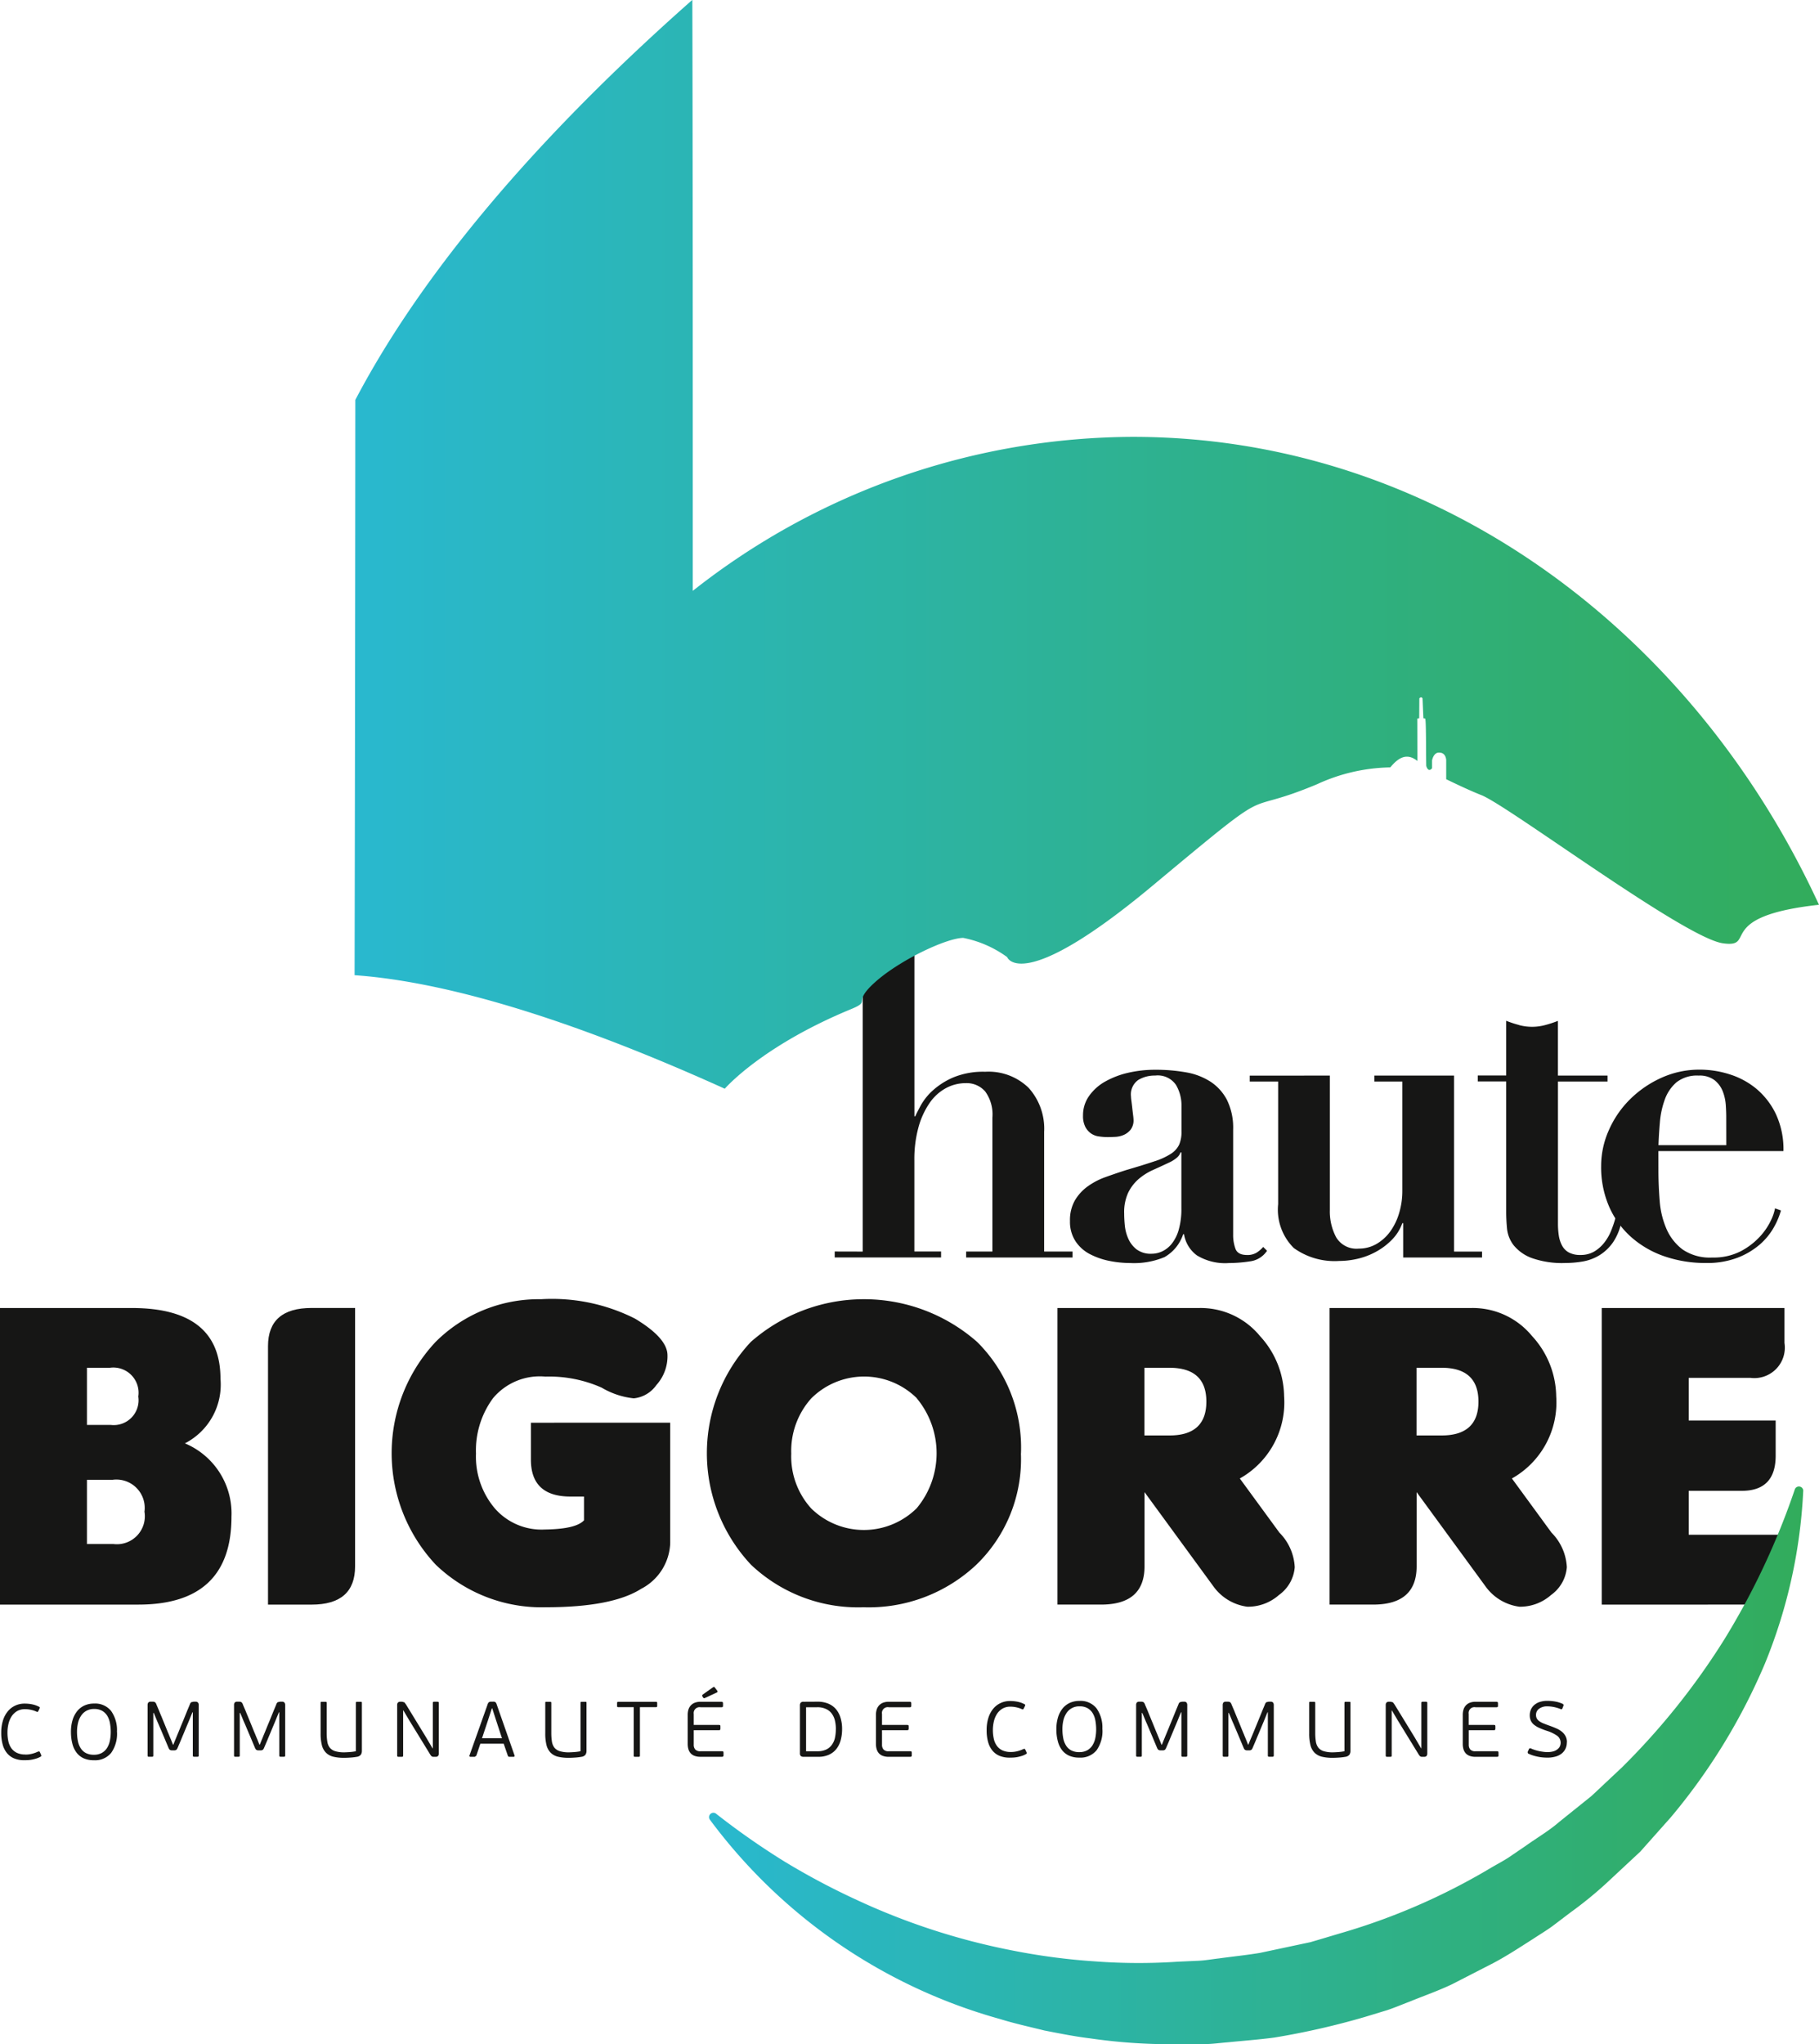 <svg xmlns="http://www.w3.org/2000/svg" width="125.344" height="140.803" viewBox="0 0 125.344 140.803"><defs><linearGradient id="linear-gradient" y1=".5" x2="1" y2=".5" gradientUnits="objectBoundingBox"><stop offset="0" stop-color="#29b8ce"/><stop offset="1" stop-color="#32ac5c"/></linearGradient></defs><g id="Group_1498" data-name="Group 1498" transform="translate(0 .001)"><path id="Path_1323" data-name="Path 1323" d="M116.538 546.275c.014-.033.036-.086.064-.158s.06-.15.095-.232.066-.161.095-.233l.065-.157q.049-.113.116-.284c.046-.113.095-.235.149-.363s.11-.262.165-.4l.157-.387c.048-.12.094-.23.135-.327l.095-.228a.326.326 0 01.1-.159l.157-.036h.124a.217.217 0 01.186.065.289.289 0 01.048.174v3.483l-.02.057-.057.013h-.254l-.06-.013-.016-.057v-2.991h-.026l-.272.665-.16.38c-.067.16-.135.329-.208.5s-.143.345-.212.506l-.162.379a.418.418 0 01-.09.15.246.246 0 01-.155.04h-.147a.255.255 0 01-.157-.04.39.39 0 01-.093-.15l-.162-.384q-.1-.244-.214-.509c-.074-.177-.146-.346-.216-.508s-.124-.29-.167-.385l-.249-.6h-.033v2.948l-.016.057-.059.013h-.244l-.06-.013-.015-.057v-3.483a.312.312 0 01.043-.174.212.212 0 01.184-.065h.125a.287.287 0 01.159.036.349.349 0 01.1.159c.006.018.03.073.069.165s.087.2.141.335.114.275.177.429l.181.44.151.373c.043.108.074.182.093.222s.037.087.067.162.063.157.1.24.065.161.095.237l.065.163z" transform="translate(-104.595 -426.103)" fill="#161615"/><path id="Path_1324" data-name="Path 1324" d="M122.388 546.275c.014-.033.036-.086.064-.158s.06-.15.095-.232.066-.161.095-.233l.065-.157q.049-.113.116-.284c.046-.113.095-.235.149-.363s.11-.262.165-.4l.157-.387c.048-.12.094-.23.135-.327l.095-.228a.326.326 0 01.1-.159l.157-.036h.124a.218.218 0 01.187.065.289.289 0 01.047.174v3.483l-.019.057-.057.013h-.255l-.06-.013-.016-.057v-2.991h-.026l-.272.665-.16.38c-.067.16-.135.329-.208.5s-.143.345-.212.506l-.162.379a.418.418 0 01-.09.15.246.246 0 01-.155.04h-.147a.255.255 0 01-.157-.04.39.39 0 01-.093-.15l-.162-.384q-.1-.244-.214-.509t-.215-.508c-.068-.163-.124-.29-.168-.385l-.249-.6h-.033v2.948l-.016.057-.059.013h-.244l-.06-.013-.015-.057v-3.483a.312.312 0 01.043-.174.212.212 0 01.184-.065h.125a.287.287 0 01.159.036.349.349 0 01.1.159c.006.018.03.073.069.165s.088.2.142.335.113.275.176.429l.181.44.151.373c.043.108.074.182.093.222s.037.087.067.162.063.157.1.24.065.161.095.237l.065.163z" transform="translate(-104.488 -426.103)" fill="#161615"/><path id="Path_1325" data-name="Path 1325" d="M126.479 543.333l.038-.014h.32l.041.014.013.057v2.067a3.6 3.6 0 00.044.606.891.891 0 00.172.417.763.763 0 00.371.24 2.083 2.083 0 00.635.079c.061 0 .166-.005.314-.014a3.548 3.548 0 00.477-.062v-3.333l.011-.057.038-.014h.32l.035.014.009.057v3.3a.481.481 0 01-.073.274.425.425 0 01-.274.144 4.173 4.173 0 01-.452.053c-.164.012-.3.017-.42.017a3.114 3.114 0 01-.76-.08 1.082 1.082 0 01-.5-.278 1.136 1.136 0 01-.279-.516 3.213 3.213 0 01-.086-.807v-2.1z" transform="translate(-104.38 -426.103)" fill="#161615"/><path id="Path_1326" data-name="Path 1326" d="M132.065 543.91v3.127l-.016.057-.059.013h-.261l-.057-.013-.019-.057v-3.484a.274.274 0 01.049-.178.23.23 0 01.184-.06h.12l.149.043.111.152 1.363 2.229.459.779h.022v-3.133l.016-.057.06-.013h.259l.059.013.017.057v3.485a.287.287 0 01-.045.175.222.222 0 01-.183.062h-.124a.21.21 0 01-.154-.046.841.841 0 01-.111-.154l-1.411-2.3-.411-.694z" transform="translate(-104.285 -426.103)" fill="#161615"/><path id="Path_1327" data-name="Path 1327" d="M139.3 547.107l-.066-.008-.042-.062-.287-.832h-1.607c-.01.024-.03.077-.057.16l-.086.26-.087.257c-.027.08-.046.13-.056.156l-.1.07h-.312l-.057-.027v-.058l1.252-3.522a.333.333 0 01.086-.15.266.266 0 01.152-.041h.141a.246.246 0 01.167.041.366.366 0 01.082.15l1.233 3.522v.057l-.055.029zm-.92-2.516l-.265-.822h-.025l-.26.8-.42 1.261h1.376z" transform="translate(-104.196 -426.103)" fill="#161615"/><path id="Path_1328" data-name="Path 1328" d="M141.679 543.333l.038-.014h.32l.04.014.014.057v2.067a3.834 3.834 0 00.043.606.913.913 0 00.173.417.759.759 0 00.371.24 2.1 2.1 0 00.636.079c.062 0 .165-.005.314-.014a3.555 3.555 0 00.476-.062v-3.333l.012-.057.038-.014h.319l.036.014.007.057v3.3a.481.481 0 01-.072.274.42.42 0 01-.274.144 4.2 4.2 0 01-.452.053c-.163.012-.3.017-.418.017a3.117 3.117 0 01-.761-.08 1.086 1.086 0 01-.5-.278 1.156 1.156 0 01-.279-.516 3.26 3.26 0 01-.086-.807v-2.1z" transform="translate(-104.101 -426.103)" fill="#161615"/><path id="Path_1329" data-name="Path 1329" d="M148.091 547.094l-.05.013h-.287l-.06-.013-.015-.057v-3.35H146.6l-.055-.013-.011-.057v-.222l.011-.058.055-.017h2.628l.057.017.013.058v.222l-.013.057-.057.013h-1.12v3.35z" transform="translate(-104.012 -426.103)" fill="#161615"/><path id="Path_1330" data-name="Path 1330" d="M153.781 547.028l-.015.074-.071.023h-1.5a1.118 1.118 0 01-.425-.07.664.664 0 01-.271-.192.757.757 0 01-.144-.284 1.347 1.347 0 01-.043-.345v-2a1.226 1.226 0 01.048-.349.782.782 0 01.155-.285.743.743 0 01.274-.193 1.044 1.044 0 01.405-.07h1.466l.07.023.016.074v.189l-.016.072-.07.018h-1.46a.405.405 0 00-.471.461v.757h1.759l.065.018.015.074v.177l-.015.069-.065.024h-1.759v.994a.5.5 0 00.1.33.454.454 0 00.367.126h1.5l.071.02.015.075zm-1.472-4.089l.015-.082.742-.526.052-.025.051.031.195.26-.01.083-.861.4-.062.013-.042-.029z" transform="translate(-103.925 -426.122)" fill="#161615"/><path id="Path_1331" data-name="Path 1331" d="M159.165 547.107a.28.28 0 01-.2-.056.258.258 0 01-.059-.193v-3.288a.286.286 0 01.054-.189.253.253 0 01.2-.065l.951-.005a1.918 1.918 0 01.739.13 1.4 1.4 0 01.531.375 1.631 1.631 0 01.322.6 2.605 2.605 0 01.109.775 2.955 2.955 0 01-.1.784 1.7 1.7 0 01-.3.6 1.365 1.365 0 01-.515.392 1.738 1.738 0 01-.727.141zm2.218-1.909a2.532 2.532 0 00-.063-.581 1.357 1.357 0 00-.216-.48 1.012 1.012 0 00-.4-.323 1.374 1.374 0 00-.61-.121h-.764v3.032h.789a1.361 1.361 0 00.594-.117 1.018 1.018 0 00.389-.32 1.31 1.31 0 00.216-.48 2.737 2.737 0 00.063-.61" transform="translate(-103.785 -426.103)" fill="#161615"/><path id="Path_1332" data-name="Path 1332" d="M166.505 547.084l-.07.024h-1.5a1.113 1.113 0 01-.425-.071.669.669 0 01-.273-.192.766.766 0 01-.143-.283 1.33 1.33 0 01-.043-.347v-2a1.238 1.238 0 01.048-.35.759.759 0 01.155-.285.742.742 0 01.274-.193 1.068 1.068 0 01.406-.07h1.466l.07.024.015.073v.189l-.015.072-.07.019h-1.46a.4.4 0 00-.472.461v.757h1.758l.065.019.015.073v.177l-.015.069-.065.024h-1.758v.994a.507.507 0 00.1.331.454.454 0 00.367.125h1.5l.07.02.015.076v.188z" transform="translate(-103.691 -426.103)" fill="#161615"/><path id="Path_1333" data-name="Path 1333" d="M173.2 546.778a1.886 1.886 0 00.466-.057 2.287 2.287 0 00.426-.155l.076-.005.033.043.088.191.018.075-.041.043a1.374 1.374 0 01-.284.129 2.9 2.9 0 01-.3.079 2.273 2.273 0 01-.292.038c-.1.005-.182.008-.262.008a1.835 1.835 0 01-.666-.113 1.264 1.264 0 01-.5-.347 1.578 1.578 0 01-.313-.59 2.945 2.945 0 01-.108-.849 2.736 2.736 0 01.116-.831 1.862 1.862 0 01.329-.63 1.458 1.458 0 01.512-.4 1.506 1.506 0 01.66-.142 2.723 2.723 0 01.482.044 1.828 1.828 0 01.524.183l.038.035-.015.074-.1.2-.033.038-.054.001a1.817 1.817 0 00-.411-.14 1.94 1.94 0 00-.41-.045 1.063 1.063 0 00-.548.135 1.153 1.153 0 00-.374.358 1.664 1.664 0 00-.216.512 2.591 2.591 0 00-.071.607 2.71 2.71 0 00.064.6 1.284 1.284 0 00.208.479 1 1 0 00.38.317 1.333 1.333 0 00.577.113" transform="translate(-103.553 -426.104)" fill="#161615"/><path id="Path_1334" data-name="Path 1334" d="M179.433 545.2a2.3 2.3 0 01-.4 1.455 1.433 1.433 0 01-1.193.509 1.7 1.7 0 01-.7-.132 1.292 1.292 0 01-.491-.385 1.7 1.7 0 01-.29-.614 3.136 3.136 0 01-.1-.818 2.739 2.739 0 01.116-.836 1.833 1.833 0 01.324-.614 1.4 1.4 0 01.5-.378 1.594 1.594 0 01.647-.129 1.4 1.4 0 011.182.514 2.271 2.271 0 01.4 1.428m-.427.015a3.347 3.347 0 00-.052-.595 1.473 1.473 0 00-.182-.506.979.979 0 00-.35-.35 1.069 1.069 0 00-.562-.132 1.035 1.035 0 00-.9.467 1.577 1.577 0 00-.212.5 2.625 2.625 0 00-.067.6 3.282 3.282 0 00.057.63 1.461 1.461 0 00.192.5.946.946 0 00.356.335 1.16 1.16 0 00.558.122 1.1 1.1 0 00.555-.131 1.008 1.008 0 00.359-.348 1.529 1.529 0 00.192-.5 3.037 3.037 0 00.057-.595" transform="translate(-103.467 -426.104)" fill="#161615"/><path id="Path_1335" data-name="Path 1335" d="M183.43 546.275c.015-.033.036-.086.065-.158s.06-.15.095-.232.065-.161.095-.233l.065-.157c.033-.075.07-.17.118-.284s.095-.235.148-.363l.165-.4.157-.387c.048-.12.095-.23.135-.327l.095-.228a.326.326 0 01.1-.159l.156-.036h.124a.22.22 0 01.187.065.3.3 0 01.045.174v3.483l-.019.057-.057.013h-.253l-.06-.013-.015-.057v-2.991h-.028l-.272.665-.16.38c-.067.16-.135.329-.208.5s-.143.345-.212.506-.123.289-.164.379a.39.39 0 01-.09.15.239.239 0 01-.154.04h-.146a.258.258 0 01-.158-.04.367.367 0 01-.092-.15c-.041-.093-.095-.222-.163-.384l-.214-.509-.215-.508c-.069-.162-.123-.29-.168-.385l-.25-.6h-.033v2.948l-.015.057-.059.013h-.245l-.059-.013-.015-.057v-3.483a.312.312 0 01.043-.174.211.211 0 01.184-.065h.124a.291.291 0 01.16.036.358.358 0 01.1.159c.006.018.031.073.07.165s.088.2.141.335l.175.429.182.44.152.373c.045.108.074.182.092.222s.038.087.066.162l.1.24c.034.082.065.161.095.237s.05.13.065.163z" transform="translate(-103.368 -426.103)" fill="#161615"/><path id="Path_1336" data-name="Path 1336" d="M189.28 546.275c.015-.033.036-.086.065-.158s.06-.15.095-.232l.1-.233.065-.157c.033-.075.07-.17.117-.284l.148-.363.165-.4.157-.387c.048-.12.095-.23.135-.327l.095-.228a.326.326 0 01.1-.159l.156-.036h.124a.22.22 0 01.187.065.3.3 0 01.045.174v3.483l-.019.057-.057.013h-.258l-.06-.013-.015-.057v-2.991h-.025l-.272.665-.16.38c-.067.16-.135.329-.208.5s-.143.345-.212.506-.122.289-.163.379a.391.391 0 01-.09.15.244.244 0 01-.155.04h-.14a.258.258 0 01-.158-.04.367.367 0 01-.092-.15c-.041-.093-.095-.222-.163-.384l-.214-.509-.215-.508c-.069-.162-.123-.29-.168-.385l-.249-.6h-.033v2.948l-.015.057-.059.013h-.245l-.059-.013-.015-.057v-3.483a.312.312 0 01.043-.174.211.211 0 01.184-.065h.124a.291.291 0 01.16.036.358.358 0 01.1.159c.006.018.031.073.07.165s.088.2.141.335l.175.429.183.44c.059.14.106.265.151.373s.074.182.092.222.038.087.066.162l.1.24c.034.082.065.161.095.237s.05.13.065.163z" transform="translate(-103.26 -426.103)" fill="#161615"/><path id="Path_1337" data-name="Path 1337" d="M193.372 543.333l.038-.014h.32l.04.014.014.057v2.067a3.836 3.836 0 00.043.606.913.913 0 00.173.417.76.76 0 00.37.24 2.1 2.1 0 00.637.079c.062 0 .165-.005.314-.014a3.554 3.554 0 00.476-.062v-3.333l.012-.057.038-.014h.319l.036.014.007.057v3.3a.48.48 0 01-.072.274.42.42 0 01-.274.144 4.2 4.2 0 01-.452.053c-.163.012-.3.017-.418.017a3.111 3.111 0 01-.761-.08 1.086 1.086 0 01-.5-.278 1.156 1.156 0 01-.279-.516 3.262 3.262 0 01-.086-.807v-2.1z" transform="translate(-103.153 -426.103)" fill="#161615"/><path id="Path_1338" data-name="Path 1338" d="M198.957 543.91v3.127l-.017.057-.058.013h-.26l-.057-.013-.019-.057v-3.484a.274.274 0 01.049-.178.23.23 0 01.183-.06h.119l.15.043.11.152 1.365 2.229.459.779H201v-3.133l.015-.057.06-.013h.26l.057.013.018.057v3.485a.287.287 0 01-.046.175.216.216 0 01-.181.062h-.125a.209.209 0 01-.153-.046.837.837 0 01-.112-.154l-1.412-2.3-.411-.694z" transform="translate(-103.058 -426.103)" fill="#161615"/><path id="Path_1339" data-name="Path 1339" d="M206.211 547.084l-.07.024h-1.5a1.113 1.113 0 01-.425-.071.659.659 0 01-.272-.192.766.766 0 01-.143-.283 1.331 1.331 0 01-.043-.347v-2a1.239 1.239 0 01.048-.35.759.759 0 01.155-.285.729.729 0 01.273-.193 1.068 1.068 0 01.406-.07h1.46l.07.024.015.073v.189l-.015.072-.07.019h-1.461a.4.4 0 00-.472.461v.757h1.759l.065.019.015.073v.177l-.015.069-.065.024h-1.756v.994a.507.507 0 00.1.331.454.454 0 00.367.125h1.5l.07.02.015.076v.188z" transform="translate(-102.962 -426.103)" fill="#161615"/><path id="Path_1340" data-name="Path 1340" d="M210.85 546.112a1 1 0 01-.1.454.954.954 0 01-.274.331 1.171 1.171 0 01-.421.2 2.019 2.019 0 01-.54.069c-.095 0-.2-.005-.312-.014a3.008 3.008 0 01-.345-.05 3.139 3.139 0 01-.354-.091 2.025 2.025 0 01-.335-.139l-.022-.093.108-.237.081-.027a2.394 2.394 0 00.292.116 3.109 3.109 0 00.313.085c.1.02.207.038.307.05a1.912 1.912 0 00.273.019 1.521 1.521 0 00.344-.038.81.81 0 00.285-.119.619.619 0 00.2-.2.6.6 0 00-.169-.771 2.587 2.587 0 00-.722-.343 5.3 5.3 0 01-.516-.2 1.635 1.635 0 01-.363-.222.807.807 0 01-.213-.275.887.887 0 01-.071-.368.975.975 0 01.081-.4.874.874 0 01.238-.317 1.093 1.093 0 01.381-.206 1.663 1.663 0 01.517-.072 3.091 3.091 0 01.54.048 2.109 2.109 0 01.543.174l.033.081-.1.255-.065.025a2.707 2.707 0 00-.512-.158 2.34 2.34 0 00-.447-.047.916.916 0 00-.562.162.51.51 0 00-.217.429.494.494 0 00.06.254.62.62 0 00.179.187 1.522 1.522 0 00.3.155c.119.046.258.1.417.156s.32.119.462.184a1.552 1.552 0 01.371.227.98.98 0 01.249.307.875.875 0 01.093.418" transform="translate(-102.882 -426.104)" fill="#161615"/><path id="Path_1341" data-name="Path 1341" d="M120.728 531.061q0 6.054-6.418 6.052h-9.533v-20.429h9.079q6.115 0 6.115 4.873a4.544 4.544 0 01-2.452 4.449 5.233 5.233 0 013.209 5.055m-6.418-8.293a1.739 1.739 0 00-1.966-1.967h-1.574v3.935h1.63a1.713 1.713 0 001.906-1.967m.425 7.96a1.953 1.953 0 00-2.21-2.21h-1.751v4.42h1.817a1.927 1.927 0 002.149-2.21" transform="translate(-104.778 -426.592)" fill="#161615"/><path id="Path_1342" data-name="Path 1342" d="M128.913 534.481q0 2.634-3 2.633h-3v-17.8q0-2.633 3-2.633h3z" transform="translate(-104.445 -426.592)" fill="#161615"/><path id="Path_1343" data-name="Path 1343" d="M150.475 524.594v8.292a3.693 3.693 0 01-2 3.15q-2 1.269-6.553 1.27a10.52 10.52 0 01-7.6-2.928 11.218 11.218 0 01-.015-15.346 10.059 10.059 0 017.272-2.943 12.691 12.691 0 016.461 1.332q2.218 1.33 2.246 2.5a2.952 2.952 0 01-.764 2.08 2.164 2.164 0 01-1.558.916 5.466 5.466 0 01-2.209-.735 8.9 8.9 0 00-3.882-.763 4.2 4.2 0 00-3.609 1.49 6.056 6.056 0 00-1.173 3.814 5.509 5.509 0 001.3 3.776 4.272 4.272 0 003.45 1.452q2.149-.029 2.694-.635v-1.635h-.935q-2.725 0-2.724-2.542v-2.543z" transform="translate(-104.292 -426.603)" fill="#161615"/><path id="Path_1344" data-name="Path 1344" d="M174.25 526.713a10.1 10.1 0 01-3.071 7.664 10.821 10.821 0 01-7.779 2.93 10.712 10.712 0 01-7.748-2.93 11.217 11.217 0 01-.016-15.343 11.8 11.8 0 0115.6 0 10.245 10.245 0 013.018 7.679m-7.173-3.8a5.16 5.16 0 00-7.278.007 5.414 5.414 0 00-1.378 3.8 5.327 5.327 0 001.375 3.78 5.176 5.176 0 007.27-.015 5.92 5.92 0 00.008-7.566" transform="translate(-103.901 -426.603)" fill="#161615"/><path id="Path_1345" data-name="Path 1345" d="M188.9 528.428l2.723 3.723a3.637 3.637 0 011.06 2.384 2.6 2.6 0 01-1.084 1.913 3.223 3.223 0 01-2.185.81 3.426 3.426 0 01-2.345-1.415l-4.737-6.477v5.114q0 2.634-3 2.632h-3v-20.428h9.777a5.291 5.291 0 014.177 1.93 6.234 6.234 0 011.664 4.139 6.006 6.006 0 01-3.056 5.675m-6.568-7.627v4.661h1.725q2.542 0 2.542-2.33t-2.542-2.331z" transform="translate(-103.465 -426.592)" fill="#161615"/><path id="Path_1346" data-name="Path 1346" d="M213.163 537.114v-20.43h12.592v2.406a2.1 2.1 0 01-2.332 2.406h-4.267v2.936h5.992v2.422q0 2.42-2.329 2.422h-3.663v3.024h6.6v2.406a2.1 2.1 0 01-2.332 2.406z" transform="translate(-102.79 -426.592)" fill="#161615"/><path id="Path_1347" data-name="Path 1347" d="M207.313 528.428l2.723 3.723a3.637 3.637 0 011.06 2.384 2.6 2.6 0 01-1.084 1.913 3.222 3.222 0 01-2.184.81 3.426 3.426 0 01-2.346-1.415l-4.737-6.477v5.114q0 2.634-3 2.632h-3v-20.428h9.776a5.291 5.291 0 014.177 1.93 6.236 6.236 0 011.665 4.139 6.007 6.007 0 01-3.057 5.675m-6.568-7.627v4.661h1.725q2.542 0 2.542-2.33t-2.535-2.332z" transform="translate(-103.128 -426.592)" fill="#161615"/><path id="Path_1348" data-name="Path 1348" d="M163.189 513.239v-20.245h-1.929v-.408h5.492v11.335h.059c.077-.176.209-.434.394-.775a4.085 4.085 0 01.833-1.022 5.1 5.1 0 011.417-.89 5.392 5.392 0 012.176-.381 3.956 3.956 0 012.994 1.111 4.2 4.2 0 011.067 3.036v8.237h1.957v.409h-7.332v-.409h1.81v-9.23a2.691 2.691 0 00-.5-1.8 1.691 1.691 0 00-1.343-.569 2.87 2.87 0 00-1.344.335 3.231 3.231 0 00-1.124 1.007 5.531 5.531 0 00-.775 1.666 8.333 8.333 0 00-.292 2.337v6.251h1.841v.409h-7.33v-.409z" transform="translate(-103.742 -427.034)" fill="#161615"/><path id="Path_1349" data-name="Path 1349" d="M189.582 513.766a9.8 9.8 0 01-1.447.116 3.742 3.742 0 01-2.206-.526 2.258 2.258 0 01-.891-1.461h-.058a2.83 2.83 0 01-1.284 1.577 5.439 5.439 0 01-2.367.409 7.336 7.336 0 01-1.432-.146 5 5 0 01-1.343-.467 2.645 2.645 0 01-.994-.891 2.444 2.444 0 01-.38-1.388 2.746 2.746 0 01.336-1.417 3.182 3.182 0 01.877-.964 4.9 4.9 0 011.227-.643q.686-.247 1.418-.483 1.2-.35 1.941-.6a4.758 4.758 0 001.155-.525 1.561 1.561 0 00.569-.628 2.184 2.184 0 00.161-.905v-1.782a2.766 2.766 0 00-.38-1.431 1.521 1.521 0 00-1.432-.643 2.183 2.183 0 00-1.168.305 1.215 1.215 0 00-.5 1.126 2.723 2.723 0 00.029.307c.019.146.039.307.058.482s.039.341.058.5a3.178 3.178 0 01.03.321 1.053 1.053 0 01-.2.686 1.26 1.26 0 01-.482.366 1.7 1.7 0 01-.586.131c-.2.01-.375.015-.511.015a4.192 4.192 0 01-.6-.045 1.235 1.235 0 01-.54-.2 1.29 1.29 0 01-.4-.453 1.642 1.642 0 01-.161-.789 2.289 2.289 0 01.425-1.357 3.366 3.366 0 011.124-.994 5.932 5.932 0 011.593-.6 8.244 8.244 0 011.853-.2 11.922 11.922 0 012.09.175 4.533 4.533 0 011.695.643 3.347 3.347 0 011.141 1.264 4.322 4.322 0 01.424 2.029v7.245a2.754 2.754 0 00.161.979q.16.425.8.424a1.221 1.221 0 00.628-.146 2.036 2.036 0 00.482-.409l.263.264a1.654 1.654 0 01-1.182.73m-4.777-7.508a.864.864 0 01-.219.336 2.289 2.289 0 01-.569.365c-.37.175-.741.346-1.11.511a4.077 4.077 0 00-.994.628 3 3 0 00-.715.935 3.2 3.2 0 00-.277 1.432c0 .234.013.507.043.818a2.948 2.948 0 00.234.905 1.929 1.929 0 00.569.745 1.625 1.625 0 001.051.307 1.715 1.715 0 00.746-.175 1.865 1.865 0 00.656-.542 2.737 2.737 0 00.467-.962 5.185 5.185 0 00.176-1.447v-3.856z" transform="translate(-103.45 -426.887)" fill="#161615"/><path id="Path_1350" data-name="Path 1350" d="M194.864 500.963v9.26a3.784 3.784 0 00.439 1.885 1.626 1.626 0 001.548.773 2.414 2.414 0 001.228-.321 3.092 3.092 0 00.949-.862 4.175 4.175 0 00.612-1.271 5.235 5.235 0 00.219-1.518v-7.537h-1.927v-.409h5.492v12.122h1.928v.409h-5.434v-2.367h-.059a3.115 3.115 0 01-.7 1.125 4.617 4.617 0 01-1.065.818 4.937 4.937 0 01-1.272.5 5.653 5.653 0 01-1.314.161 4.807 4.807 0 01-3.126-.89 3.72 3.72 0 01-1.08-3.025v-8.441h-1.958v-.409z" transform="translate(-103.227 -426.88)" fill="#161615"/><path id="Path_1351" data-name="Path 1351" d="M207.625 497.554a3.449 3.449 0 001.782 0 7.347 7.347 0 00.891-.292v3.768h3.419v.41H210.3v9.785a5.437 5.437 0 00.058.819 2.175 2.175 0 00.219.685 1.175 1.175 0 00.468.483 1.618 1.618 0 00.8.174 1.832 1.832 0 00.949-.233 2.508 2.508 0 00.685-.6 3.315 3.315 0 00.484-.833 7.854 7.854 0 00.306-.906l.439.089a3.913 3.913 0 01-.6 1.592 3.173 3.173 0 01-.964.92 3.3 3.3 0 01-1.154.424 7.122 7.122 0 01-1.169.1 6.259 6.259 0 01-2.35-.35 2.894 2.894 0 01-1.228-.877 2.229 2.229 0 01-.452-1.138c-.039-.41-.058-.789-.058-1.14v-9h-1.957v-.41h1.957v-3.768a7.331 7.331 0 00.89.292" transform="translate(-102.944 -426.948)" fill="#161615"/><path id="Path_1352" data-name="Path 1352" d="M217.069 507.485q0 1.051.088 2.118a5.94 5.94 0 00.467 1.928 3.531 3.531 0 001.109 1.416 3.32 3.32 0 002.046.555 4.083 4.083 0 001.972-.438 4.9 4.9 0 001.315-1.008 4.44 4.44 0 00.76-1.124 3.186 3.186 0 00.277-.818l.409.146a5.179 5.179 0 01-.5 1.183 4.5 4.5 0 01-.965 1.169 5.229 5.229 0 01-1.518.9 5.866 5.866 0 01-2.19.366 8.648 8.648 0 01-2.834-.452 6.75 6.75 0 01-2.293-1.315 6.043 6.043 0 01-1.534-2.1 6.827 6.827 0 01-.556-2.819 6.046 6.046 0 01.527-2.453 6.867 6.867 0 011.446-2.118 7.347 7.347 0 012.162-1.491 6.326 6.326 0 012.673-.569 6.765 6.765 0 012.044.322 5.434 5.434 0 011.841.993 5.2 5.2 0 011.344 1.737 5.739 5.739 0 01.525 2.557h-8.617zm4.673-3.681c0-.214-.01-.478-.03-.788a3.245 3.245 0 00-.2-.935 1.842 1.842 0 00-.569-.789 1.692 1.692 0 00-1.1-.322 2.281 2.281 0 00-1.535.467 2.825 2.825 0 00-.8 1.184 5.944 5.944 0 00-.336 1.548q-.073.832-.1 1.592h4.673z" transform="translate(-102.79 -426.887)" fill="#161615"/><path id="Path_1353" data-name="Path 1353" d="M154.277 503.207s2.516-2.931 8.692-5.48c1.488-.615 0-.379 1.7-1.89s4.913-3.022 6.046-3.022a7.636 7.636 0 013.023 1.322s.945 2.646 10.014-4.913 5.623-4.61 11.337-6.991a12.474 12.474 0 015.051-1.163c.493-.593 1.093-1.068 1.868-.442l-.008-2.922s.057-.011.133-.021l.01-1.368s.124-.163.219 0l.059 1.366.118.019c.081.023.054 2.321.08 3.263 0 0 .124.5.4.163v-.537s.089-.529.46-.539.488.251.514.5v1.333c.838.408 1.728.822 2.434 1.1 1.89.756 13.982 9.826 16.628 10.2 2.425.346-.7-1.848 6.626-2.652-8.817-19.132-26.673-32.229-47.283-32.229a49.2 49.2 0 00-30.323 10.608c0-15.978 0-30.973-.03-40.706-12.394 10.943-19.371 20.219-23.222 27.551-.007 12.544-.025 26.573-.051 39.626 5.1.359 13.134 2.224 25.5 7.816" transform="translate(-104.338 -428.215)" fill="url(#linear-gradient)"/><path id="Path_1354" data-name="Path 1354" d="M228.152 529.119a35.815 35.815 0 01-2.634 11.828 41.715 41.715 0 01-6.493 10.6l-2.1 2.36-2.319 2.16a26.934 26.934 0 01-2.462 2.008l-1.272.964c-.43.312-.886.584-1.33.878-.9.571-1.79 1.16-2.732 1.659l-2.849 1.462c-.964.46-1.978.809-2.966 1.214-.5.189-.992.4-1.5.57l-1.535.467a52.743 52.743 0 01-6.25 1.423c-1.058.141-2.125.218-3.184.325-.531.041-1.06.118-1.592.127s-1.065 0-1.6 0a38.686 38.686 0 01-6.342-.4c-1.048-.127-2.089-.337-3.122-.537-1.026-.255-2.054-.479-3.059-.79a37.358 37.358 0 01-19.972-13.7l-.043-.061a.3.3 0 01.423-.4 51.706 51.706 0 004.678 3.276 48.992 48.992 0 005.034 2.678 46.37 46.37 0 0010.811 3.5 44.175 44.175 0 005.64.737 40.424 40.424 0 005.684.019l1.422-.064c.473-.021.94-.11 1.412-.162.938-.129 1.882-.225 2.816-.379l2.78-.591.695-.147.68-.2 1.362-.406a44.214 44.214 0 0010.4-4.515c.408-.24.83-.459 1.227-.717l1.175-.8c.772-.551 1.6-1.031 2.315-1.653l2.218-1.781 2.075-1.948a48.789 48.789 0 007.1-8.874 51.014 51.014 0 004.839-10.313.3.3 0 01.575.1z" transform="translate(-103.898 -426.37)" fill="url(#linear-gradient)"/><path id="Path_1355" data-name="Path 1355" d="M106.522 546.952a1.874 1.874 0 00.465-.057 2.35 2.35 0 00.427-.155l.076-.005.033.043.086.191.019.075-.041.043a1.416 1.416 0 01-.283.129 3 3 0 01-.3.079 2.285 2.285 0 01-.292.038 5.069 5.069 0 01-.262.008 1.841 1.841 0 01-.666-.113 1.264 1.264 0 01-.5-.347 1.552 1.552 0 01-.314-.59 2.942 2.942 0 01-.108-.848 2.768 2.768 0 01.116-.831 1.844 1.844 0 01.33-.63 1.469 1.469 0 01.51-.4 1.517 1.517 0 01.661-.142 2.755 2.755 0 01.482.044 1.833 1.833 0 01.524.183l.038.035-.016.074-.1.2-.033.038-.054-.005a1.82 1.82 0 00-.411-.14 1.947 1.947 0 00-.41-.045 1.067 1.067 0 00-.547.135 1.153 1.153 0 00-.374.359 1.591 1.591 0 00-.215.512 2.54 2.54 0 00-.071.607 2.774 2.774 0 00.062.6 1.318 1.318 0 00.208.479 1.009 1.009 0 00.382.317 1.325 1.325 0 00.576.113" transform="translate(-104.777 -426.101)" fill="#161615"/><path id="Path_1356" data-name="Path 1356" d="M112.752 545.379a2.289 2.289 0 01-.4 1.454 1.43 1.43 0 01-1.192.509 1.7 1.7 0 01-.7-.132 1.278 1.278 0 01-.489-.385 1.7 1.7 0 01-.292-.614 3.179 3.179 0 01-.1-.817 2.769 2.769 0 01.116-.836 1.8 1.8 0 01.326-.614 1.38 1.38 0 01.5-.378 1.579 1.579 0 01.644-.129 1.407 1.407 0 011.184.514 2.271 2.271 0 01.4 1.428m-.428.015a3.346 3.346 0 00-.052-.595 1.514 1.514 0 00-.18-.506.99.99 0 00-.351-.35 1.074 1.074 0 00-.562-.132 1.036 1.036 0 00-.9.467 1.509 1.509 0 00-.211.5 2.568 2.568 0 00-.068.6 3.278 3.278 0 00.057.629 1.461 1.461 0 00.192.5.955.955 0 00.356.335 1.16 1.16 0 00.557.122 1.094 1.094 0 00.555-.131 1.007 1.007 0 00.359-.348 1.506 1.506 0 00.191-.5 3.035 3.035 0 00.057-.594" transform="translate(-104.69 -426.101)" fill="#161615"/></g></svg>